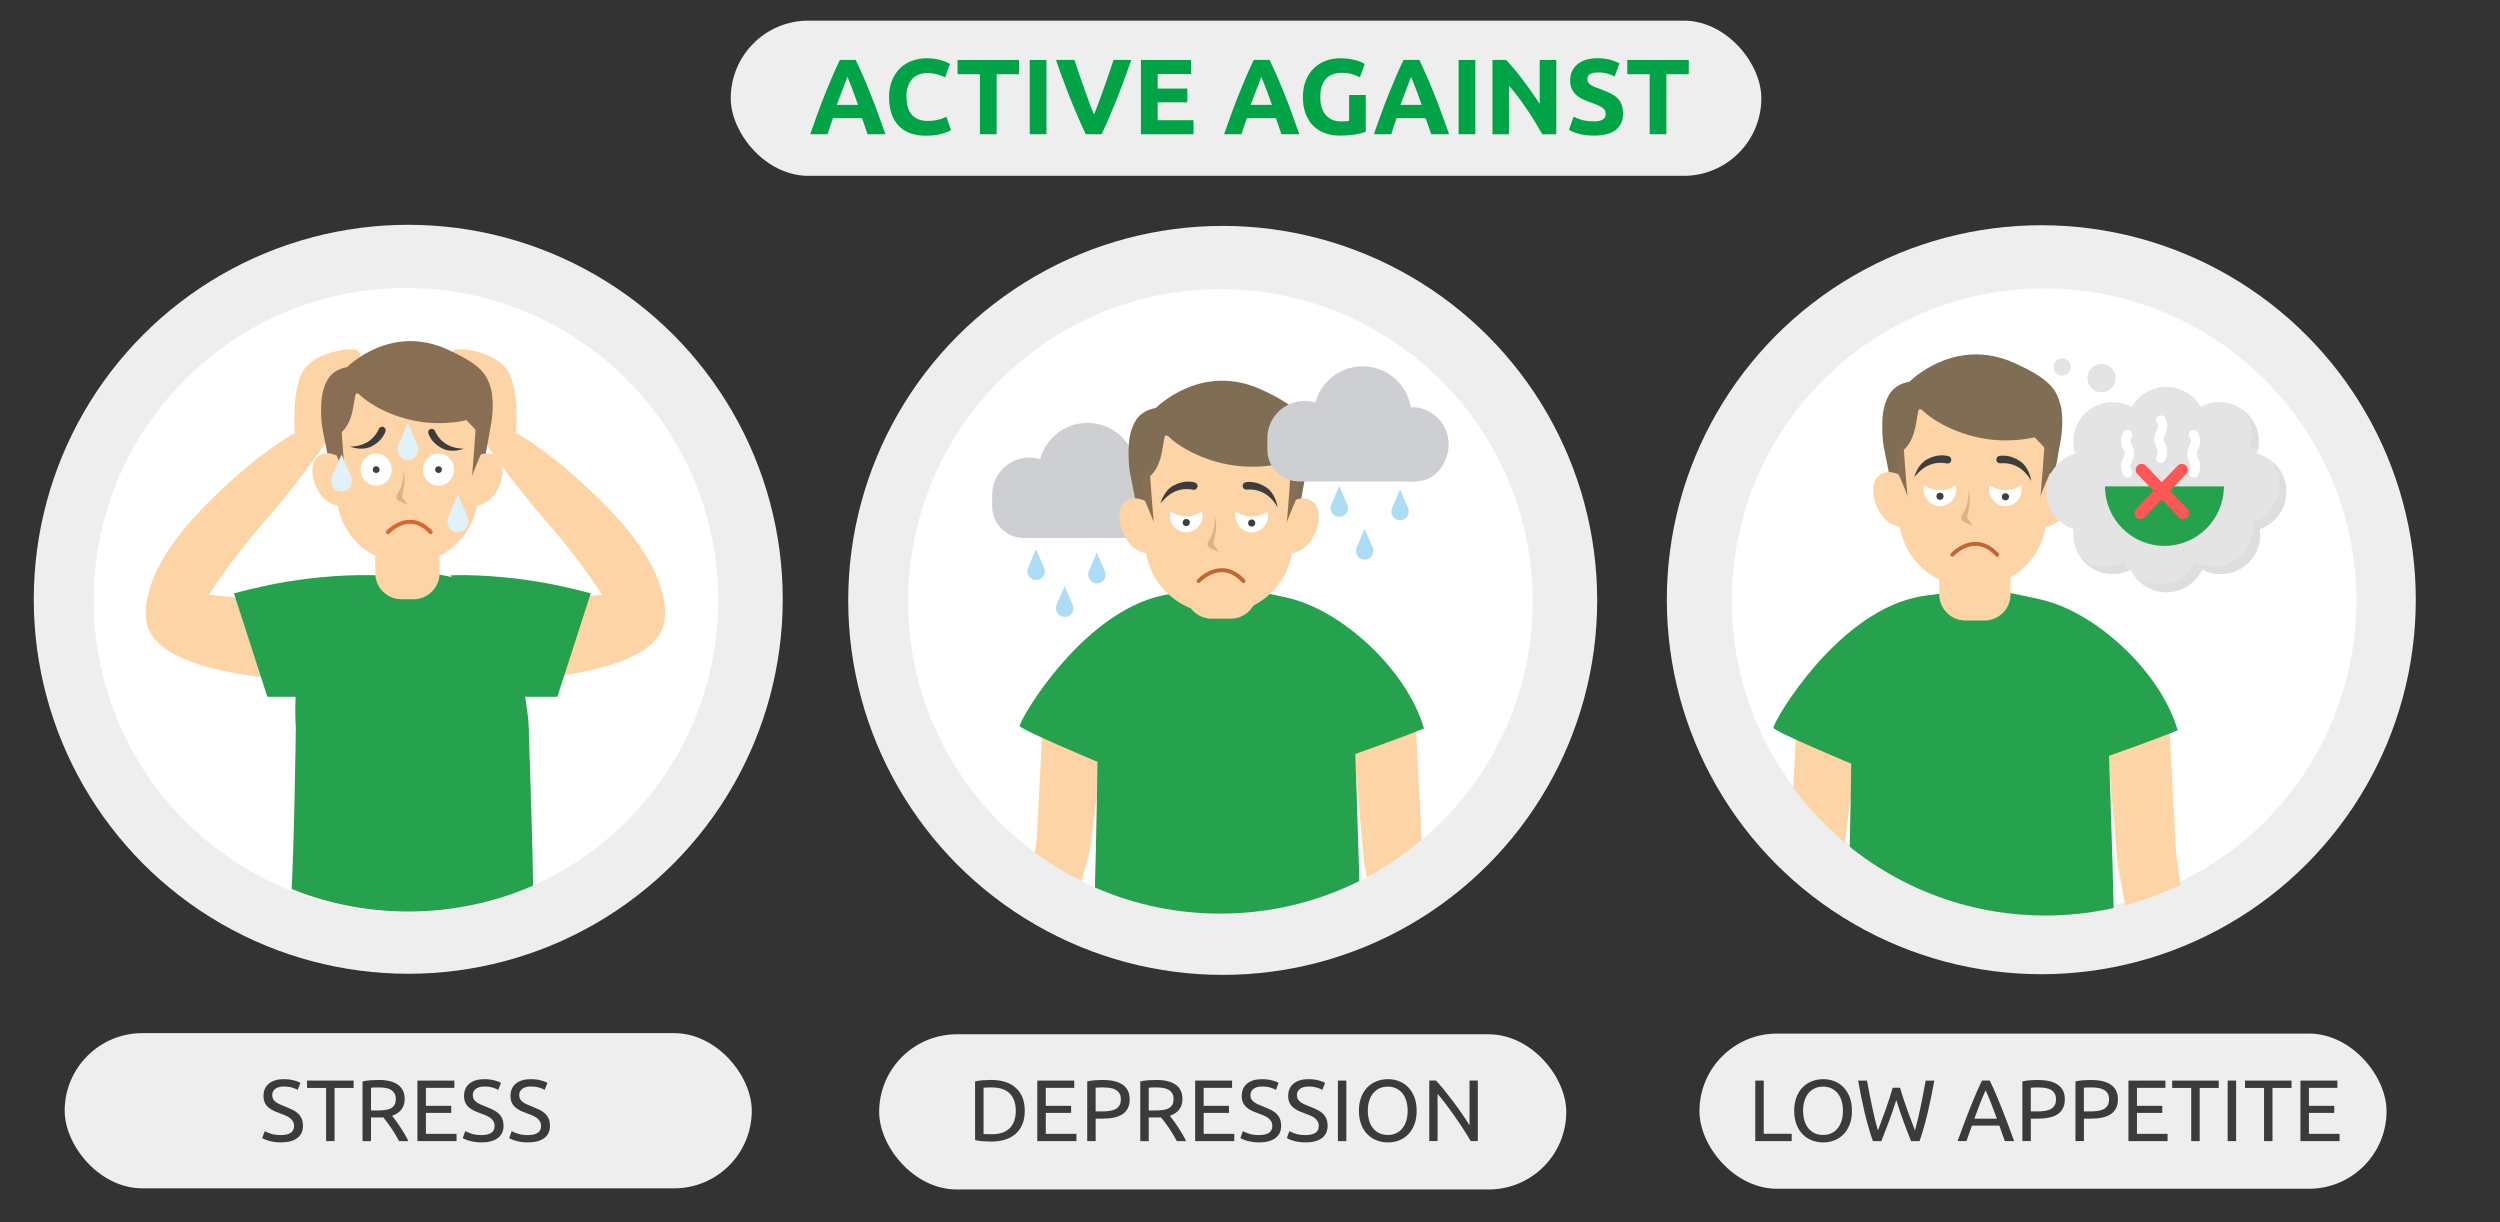 <?xml version="1.0" encoding="UTF-8"?>
<svg id="_Слой_1" data-name="Слой 1" xmlns="http://www.w3.org/2000/svg" width="630" height="308" xmlns:xlink="http://www.w3.org/1999/xlink" viewBox="0 0 630 308">
  <rect x="0" y="0" width="630" height="308" fill="#333333" stroke="none"/>
  <defs>
    <style>
      .cls-1, .cls-2, .cls-3, .cls-4, .cls-5, .cls-6, .cls-7 {
        fill: none;
      }

      .cls-2 {
        stroke: #db652d;
      }

      .cls-2, .cls-3, .cls-7 {
        stroke-linecap: round;
        stroke-linejoin: round;
      }

      .cls-3 {
        stroke: #c06534;
      }

      .cls-4 {
        clip-path: url(#clippath-2);
      }

      .cls-5 {
        clip-path: url(#clippath-1);
      }

      .cls-8 {
        fill: #eee;
      }

      .cls-9 {
        fill: #fff;
      }

      .cls-10 {
        fill: #fcd4a6;
      }

      .cls-11 {
        fill: #e4e4e4;
      }

      .cls-12 {
        fill: #806e54;
      }

      .cls-13 {
        fill: #00a447;
      }

      .cls-14 {
        fill: #cecfd3;
      }

      .cls-15 {
        fill: #adddf5;
      }

      .cls-16 {
        fill: #dedede;
      }

      .cls-17 {
        fill: #dcb287;
      }

      .cls-18 {
        fill: #e1f1f9;
      }

      .cls-19 {
        fill: #3f3f3f;
      }

      .cls-20 {
        fill: #886e52;
      }

      .cls-21 {
        fill: #26a14e;
      }

      .cls-22 {
        fill: #3b3b3b;
      }

      .cls-23 {
        fill: #3d3d3d;
      }

      .cls-6 {
        clip-path: url(#clippath);
      }

      .cls-7 {
        stroke: #ff5656;
        stroke-width: 3px;
      }
    </style>
    <clipPath id="clippath">
      <circle class="cls-1" cx="307.51" cy="151.55" r="78.69"/>
    </clipPath>
    <clipPath id="clippath-1">
      <circle class="cls-1" cx="102.88" cy="151.02" r="78.69"/>
    </clipPath>
    <clipPath id="clippath-2">
      <circle class="cls-1" cx="515.41" cy="152.02" r="78.69"/>
    </clipPath>
  </defs>
  <circle class="cls-8" cx="514.41" cy="151.13" r="94.37"/>
  <circle class="cls-9" cx="515.11" cy="151.38" r="78.69"/>
  <rect class="cls-8" x="184.15" y="5.2" width="259.71" height="39.11" rx="19.56" ry="19.56"/>
  <rect class="cls-8" x="221.55" y="260.64" width="173.15" height="39.11" rx="19.56" ry="19.56"/>
  <circle class="cls-8" cx="308.12" cy="151.3" r="94.37"/>
  <circle class="cls-9" cx="307.55" cy="151.55" r="78.69"/>
  <rect class="cls-8" x="428.26" y="260.46" width="173.15" height="39.11" rx="19.56" ry="19.56"/>
  <g>
    <path class="cls-22" d="m451.5,285.71v1.85h-9.17v-15.25h2.13v13.4h7.04Z"/>
    <path class="cls-22" d="m452.14,279.92c0-1.31.19-2.46.58-3.45s.92-1.83,1.58-2.5c.67-.67,1.44-1.17,2.33-1.51.89-.34,1.83-.51,2.83-.51s1.91.17,2.78.51c.87.34,1.64.84,2.3,1.51.66.67,1.18,1.5,1.57,2.5s.58,2.15.58,3.45-.19,2.46-.58,3.45-.91,1.83-1.57,2.5c-.66.67-1.43,1.17-2.3,1.51-.87.34-1.8.51-2.78.51s-1.94-.17-2.83-.51c-.89-.34-1.66-.84-2.33-1.51-.67-.67-1.2-1.5-1.58-2.5s-.58-2.15-.58-3.45Zm2.24,0c0,.92.12,1.76.35,2.52.23.76.57,1.4,1,1.92.43.53.96.94,1.58,1.22.62.29,1.32.43,2.1.43s1.47-.14,2.09-.43c.62-.29,1.14-.69,1.57-1.22.43-.53.77-1.17,1-1.92.23-.75.35-1.59.35-2.52s-.12-1.76-.35-2.52c-.23-.75-.57-1.4-1-1.92s-.96-.93-1.57-1.22c-.62-.29-1.31-.43-2.09-.43s-1.48.14-2.1.43c-.62.29-1.15.69-1.58,1.22s-.77,1.17-1,1.92c-.24.76-.35,1.6-.35,2.52Z"/>
    <path class="cls-22" d="m477.86,277.22c-.62,1.97-1.24,3.78-1.87,5.46-.63,1.67-1.26,3.3-1.89,4.88h-2.13c-.78-2.24-1.46-4.61-2.06-7.11-.59-2.49-1.15-5.21-1.66-8.14h2.24c.21,1.14.42,2.29.64,3.43.22,1.14.45,2.26.68,3.33.23,1.08.47,2.11.7,3.09.24.98.48,1.89.73,2.73.59-1.54,1.21-3.23,1.87-5.07.66-1.84,1.28-3.74,1.85-5.71h1.85c.57,1.97,1.2,3.87,1.87,5.71.67,1.84,1.31,3.53,1.89,5.07.23-.82.47-1.72.7-2.71.23-.98.46-2.01.69-3.09s.45-2.19.67-3.34c.22-1.15.43-2.3.64-3.44h2.18c-.53,2.93-1.09,5.65-1.68,8.14-.59,2.49-1.27,4.86-2.04,7.11h-2.13c-.65-1.58-1.28-3.21-1.89-4.88s-1.23-3.49-1.85-5.46Z"/>
    <path class="cls-22" d="m505.22,287.56c-.25-.66-.48-1.31-.7-1.95-.22-.64-.45-1.29-.68-1.95h-6.91l-1.39,3.89h-2.22c.59-1.61,1.14-3.11,1.65-4.48.51-1.37,1.01-2.67,1.51-3.91.49-1.23.98-2.41,1.46-3.53.48-1.12.99-2.23,1.52-3.33h1.96c.53,1.1,1.03,2.21,1.52,3.33.48,1.12.97,2.3,1.46,3.53.49,1.23.99,2.53,1.51,3.91.51,1.37,1.06,2.86,1.65,4.48h-2.33Zm-2-5.65c-.47-1.28-.94-2.51-1.4-3.71-.46-1.2-.94-2.34-1.44-3.44-.51,1.1-1,2.25-1.46,3.44-.46,1.2-.92,2.43-1.38,3.71h5.68Z"/>
    <path class="cls-22" d="m513.67,272.16c2.14,0,3.79.41,4.94,1.22,1.15.81,1.73,2.03,1.73,3.64,0,.88-.16,1.63-.47,2.25-.32.62-.77,1.13-1.36,1.52s-1.32.67-2.17.85-1.81.26-2.88.26h-1.69v5.65h-2.13v-15.03c.6-.15,1.27-.25,2.01-.3.74-.05,1.42-.08,2.04-.08Zm.18,1.87c-.91,0-1.61.02-2.09.07v5.98h1.61c.73,0,1.39-.05,1.98-.14.59-.09,1.08-.26,1.49-.48.4-.23.71-.54.94-.93.22-.4.33-.9.33-1.52s-.11-1.07-.34-1.45c-.23-.38-.54-.69-.92-.91s-.84-.38-1.35-.47c-.51-.09-1.06-.13-1.63-.13Z"/>
    <path class="cls-22" d="m527.05,272.16c2.14,0,3.79.41,4.94,1.22,1.15.81,1.73,2.03,1.73,3.64,0,.88-.16,1.63-.47,2.25-.32.62-.77,1.13-1.36,1.52-.59.39-1.32.67-2.17.85-.85.18-1.81.26-2.88.26h-1.69v5.65h-2.13v-15.03c.6-.15,1.27-.25,2.01-.3.74-.05,1.42-.08,2.04-.08Zm.18,1.87c-.91,0-1.61.02-2.09.07v5.98h1.61c.73,0,1.39-.05,1.98-.14.59-.09,1.08-.26,1.49-.48.4-.23.71-.54.93-.93.22-.4.33-.9.33-1.52s-.11-1.07-.34-1.45c-.23-.38-.54-.69-.92-.91-.39-.23-.84-.38-1.35-.47-.51-.09-1.06-.13-1.63-.13Z"/>
    <path class="cls-22" d="m536.37,287.56v-15.25h9.31v1.83h-7.17v4.53h6.38v1.78h-6.38v5.28h7.72v1.83h-9.86Z"/>
    <path class="cls-22" d="m559.12,272.31v1.85h-4.8v13.4h-2.13v-13.4h-4.8v-1.85h11.73Z"/>
    <path class="cls-22" d="m561.37,272.31h2.13v15.25h-2.13v-15.25Z"/>
    <path class="cls-22" d="m577.47,272.31v1.85h-4.8v13.4h-2.13v-13.4h-4.8v-1.85h11.73Z"/>
    <path class="cls-22" d="m579.71,287.56v-15.25h9.31v1.83h-7.17v4.53h6.38v1.78h-6.38v5.28h7.72v1.83h-9.86Z"/>
  </g>
  <rect class="cls-8" x="16.3" y="260.35" width="173.15" height="39.11" rx="19.56" ry="19.56"/>
  <g>
    <path class="cls-22" d="m70.76,286.04c2.23,0,3.34-.76,3.34-2.29,0-.47-.1-.87-.3-1.2-.2-.33-.47-.62-.8-.86-.34-.24-.72-.45-1.15-.63-.43-.18-.89-.35-1.38-.53-.56-.19-1.09-.41-1.58-.65-.5-.24-.93-.53-1.3-.86-.37-.33-.66-.72-.87-1.18-.21-.45-.32-1-.32-1.65,0-1.33.45-2.38,1.36-3.12.91-.75,2.16-1.12,3.76-1.12.92,0,1.76.1,2.52.3.76.2,1.31.41,1.66.65l-.68,1.74c-.31-.19-.77-.38-1.38-.56-.61-.18-1.32-.28-2.12-.28-.41,0-.79.04-1.14.13-.35.09-.66.22-.92.4-.26.18-.47.4-.63.67-.15.27-.23.59-.23.96,0,.41.08.75.24,1.03.16.28.39.52.68.74.29.21.63.41,1.02.58s.82.35,1.29.53c.66.26,1.27.53,1.82.79s1.03.58,1.43.95c.4.37.71.8.94,1.31.22.51.33,1.12.33,1.84,0,1.33-.49,2.36-1.46,3.08s-2.35,1.08-4.12,1.08c-.6,0-1.15-.04-1.66-.12-.51-.08-.96-.18-1.35-.29-.4-.11-.74-.23-1.02-.35-.29-.12-.51-.23-.67-.32l.64-1.76c.34.19.85.4,1.54.64.69.24,1.53.35,2.53.35Z"/>
    <path class="cls-22" d="m89.11,272.31v1.85h-4.8v13.4h-2.13v-13.4h-4.8v-1.85h11.73Z"/>
    <path class="cls-22" d="m98.81,281.18c.23.29.53.68.89,1.16s.73,1,1.11,1.58c.38.58.76,1.18,1.13,1.81.37.63.69,1.24.96,1.83h-2.33c-.29-.56-.61-1.12-.96-1.69-.34-.57-.69-1.12-1.04-1.64-.35-.52-.7-1.01-1.04-1.46-.35-.45-.66-.85-.94-1.19-.19.02-.38.02-.58.02h-2.52v5.96h-2.13v-15.03c.6-.15,1.27-.25,2.01-.3.74-.05,1.42-.08,2.04-.08,2.14,0,3.77.4,4.89,1.21,1.12.81,1.68,2.01,1.68,3.61,0,1.01-.27,1.88-.8,2.6-.54.72-1.32,1.25-2.37,1.61Zm-3.23-7.15c-.91,0-1.61.02-2.09.07v5.74h1.52c.73,0,1.39-.04,1.98-.11.59-.07,1.08-.21,1.48-.42s.71-.5.94-.87c.22-.37.33-.87.33-1.48,0-.57-.11-1.05-.33-1.43-.22-.38-.52-.68-.89-.9-.37-.22-.81-.37-1.32-.46-.51-.09-1.04-.13-1.62-.13Z"/>
    <path class="cls-22" d="m105.19,287.56v-15.25h9.31v1.83h-7.17v4.53h6.38v1.78h-6.38v5.28h7.72v1.83h-9.86Z"/>
    <path class="cls-22" d="m121.3,286.04c2.23,0,3.34-.76,3.34-2.29,0-.47-.1-.87-.3-1.2-.2-.33-.47-.62-.8-.86-.34-.24-.72-.45-1.15-.63-.43-.18-.89-.35-1.38-.53-.56-.19-1.09-.41-1.58-.65-.5-.24-.93-.53-1.3-.86-.37-.33-.66-.72-.87-1.18-.21-.45-.32-1-.32-1.65,0-1.33.45-2.38,1.36-3.12.91-.75,2.16-1.12,3.76-1.12.92,0,1.76.1,2.52.3.76.2,1.31.41,1.66.65l-.68,1.74c-.31-.19-.77-.38-1.38-.56-.61-.18-1.32-.28-2.12-.28-.41,0-.79.04-1.14.13-.35.09-.66.22-.92.4-.26.18-.47.4-.63.67-.15.27-.23.59-.23.96,0,.41.08.75.24,1.03.16.28.39.52.68.74.29.21.63.41,1.02.58s.82.35,1.29.53c.66.26,1.27.53,1.82.79s1.03.58,1.43.95c.4.37.71.8.94,1.31.22.51.33,1.12.33,1.84,0,1.33-.49,2.36-1.46,3.08s-2.35,1.08-4.12,1.08c-.6,0-1.15-.04-1.66-.12-.51-.08-.96-.18-1.35-.29-.4-.11-.74-.23-1.02-.35-.29-.12-.51-.23-.67-.32l.64-1.76c.34.19.85.4,1.54.64.69.24,1.53.35,2.53.35Z"/>
    <path class="cls-22" d="m133,286.04c2.23,0,3.34-.76,3.34-2.29,0-.47-.1-.87-.3-1.2-.2-.33-.47-.62-.8-.86-.34-.24-.72-.45-1.15-.63-.43-.18-.89-.35-1.38-.53-.56-.19-1.09-.41-1.58-.65-.5-.24-.93-.53-1.3-.86-.37-.33-.66-.72-.87-1.18-.21-.45-.32-1-.32-1.65,0-1.33.45-2.38,1.36-3.12.91-.75,2.16-1.12,3.76-1.12.92,0,1.76.1,2.52.3.76.2,1.31.41,1.66.65l-.68,1.74c-.31-.19-.77-.38-1.38-.56-.61-.18-1.32-.28-2.12-.28-.41,0-.79.04-1.14.13-.35.09-.66.22-.92.4-.26.18-.47.4-.63.67-.15.27-.23.59-.23.96,0,.41.08.75.24,1.03.16.28.39.52.68.74.29.21.63.41,1.02.58s.82.35,1.29.53c.66.26,1.27.53,1.82.79s1.03.58,1.43.95c.4.37.71.8.94,1.31.22.51.33,1.12.33,1.84,0,1.33-.49,2.36-1.46,3.08s-2.35,1.08-4.12,1.08c-.6,0-1.15-.04-1.66-.12-.51-.08-.96-.18-1.35-.29-.4-.11-.74-.23-1.02-.35-.29-.12-.51-.23-.67-.32l.64-1.76c.34.19.85.4,1.54.64.69.24,1.53.35,2.53.35Z"/>
  </g>
  <circle class="cls-8" cx="102.88" cy="151.02" r="94.37"/>
  <circle class="cls-9" cx="102.3" cy="151.27" r="78.69"/>
  <g>
    <path class="cls-22" d="m258.24,279.92c0,1.32-.21,2.47-.62,3.44-.41.98-.99,1.78-1.74,2.42-.75.64-1.64,1.12-2.68,1.43-1.04.32-2.19.47-3.43.47-.62,0-1.29-.03-2.04-.08-.74-.05-1.41-.15-2.01-.3v-14.78c.6-.15,1.27-.25,2.01-.3.74-.05,1.42-.08,2.04-.08,1.25,0,2.39.16,3.43.47,1.04.32,1.94.79,2.68,1.43s1.33,1.45,1.74,2.42c.41.98.62,2.12.62,3.44Zm-8.29,5.9c2.02,0,3.53-.52,4.53-1.55,1-1.03,1.5-2.48,1.5-4.34s-.5-3.31-1.5-4.34c-1-1.03-2.51-1.55-4.53-1.55-.6,0-1.07,0-1.4.02-.33.01-.56.03-.69.04v11.66c.13.01.36.03.69.04.33.01.8.02,1.4.02Z"/>
    <path class="cls-22" d="m261.4,287.56v-15.25h9.31v1.83h-7.17v4.53h6.38v1.78h-6.38v5.28h7.72v1.83h-9.86Z"/>
    <path class="cls-22" d="m278.01,272.16c2.14,0,3.79.41,4.94,1.22,1.15.81,1.73,2.03,1.73,3.64,0,.88-.16,1.63-.47,2.25-.32.62-.77,1.13-1.36,1.52-.59.39-1.32.67-2.17.85-.85.18-1.81.26-2.88.26h-1.69v5.65h-2.13v-15.03c.6-.15,1.27-.25,2.01-.3.74-.05,1.42-.08,2.04-.08Zm.18,1.87c-.91,0-1.61.02-2.09.07v5.98h1.61c.73,0,1.39-.05,1.98-.14.59-.09,1.08-.26,1.49-.48.4-.23.71-.54.94-.93.22-.4.33-.9.33-1.52s-.11-1.07-.34-1.45c-.23-.38-.54-.69-.92-.91-.39-.23-.84-.38-1.35-.47-.51-.09-1.06-.13-1.63-.13Z"/>
    <path class="cls-22" d="m294.8,281.18c.23.29.53.68.89,1.16.36.48.73,1,1.11,1.58.38.58.76,1.18,1.13,1.81.37.63.69,1.24.96,1.83h-2.33c-.29-.56-.61-1.12-.96-1.69-.34-.57-.69-1.12-1.04-1.64s-.7-1.01-1.04-1.46c-.34-.45-.66-.85-.94-1.19-.19.02-.38.02-.58.02h-2.52v5.96h-2.13v-15.03c.6-.15,1.27-.25,2.01-.3.74-.05,1.42-.08,2.04-.08,2.14,0,3.77.4,4.9,1.21,1.12.81,1.68,2.01,1.68,3.61,0,1.01-.27,1.88-.8,2.6-.54.72-1.32,1.25-2.36,1.61Zm-3.23-7.15c-.91,0-1.61.02-2.09.07v5.74h1.52c.73,0,1.39-.04,1.98-.11.59-.07,1.08-.21,1.48-.42s.72-.5.94-.87c.22-.37.33-.87.33-1.48,0-.57-.11-1.05-.33-1.43-.22-.38-.52-.68-.89-.9-.37-.22-.81-.37-1.32-.46-.51-.09-1.04-.13-1.62-.13Z"/>
    <path class="cls-22" d="m301.18,287.56v-15.25h9.31v1.83h-7.17v4.53h6.38v1.78h-6.38v5.28h7.72v1.83h-9.86Z"/>
    <path class="cls-22" d="m317.28,286.04c2.23,0,3.34-.76,3.34-2.29,0-.47-.1-.87-.3-1.2-.2-.33-.47-.62-.8-.86-.34-.24-.72-.45-1.16-.63s-.89-.35-1.38-.53c-.56-.19-1.09-.41-1.58-.65s-.93-.53-1.3-.86c-.37-.33-.66-.72-.87-1.18-.21-.45-.32-1-.32-1.65,0-1.33.45-2.38,1.36-3.12.91-.75,2.16-1.12,3.76-1.12.92,0,1.76.1,2.52.3.75.2,1.31.41,1.66.65l-.68,1.74c-.31-.19-.77-.38-1.38-.56-.61-.18-1.32-.28-2.12-.28-.41,0-.79.04-1.14.13-.35.09-.66.22-.92.4-.26.18-.47.4-.63.67-.15.27-.23.59-.23.96,0,.41.08.75.24,1.03.16.28.39.52.68.74.29.21.63.41,1.02.58s.82.35,1.29.53c.66.26,1.26.53,1.82.79.55.26,1.03.58,1.43.95.4.37.71.8.93,1.31.22.51.33,1.12.33,1.84,0,1.33-.49,2.36-1.46,3.08s-2.35,1.08-4.12,1.08c-.6,0-1.16-.04-1.66-.12-.51-.08-.96-.18-1.35-.29-.4-.11-.74-.23-1.02-.35-.29-.12-.51-.23-.67-.32l.64-1.76c.34.19.85.4,1.54.64.69.24,1.53.35,2.53.35Z"/>
    <path class="cls-22" d="m328.99,286.04c2.23,0,3.34-.76,3.34-2.29,0-.47-.1-.87-.3-1.2-.2-.33-.47-.62-.8-.86-.34-.24-.72-.45-1.16-.63s-.89-.35-1.38-.53c-.56-.19-1.08-.41-1.58-.65-.5-.24-.93-.53-1.3-.86s-.66-.72-.87-1.18c-.21-.45-.32-1-.32-1.65,0-1.33.45-2.38,1.36-3.12s2.16-1.12,3.76-1.12c.92,0,1.76.1,2.52.3.75.2,1.31.41,1.66.65l-.68,1.74c-.31-.19-.77-.38-1.38-.56-.61-.18-1.32-.28-2.12-.28-.41,0-.79.04-1.14.13-.35.09-.66.22-.92.4-.26.18-.47.4-.63.67s-.23.59-.23.96c0,.41.08.75.24,1.03.16.28.39.52.68.74.29.21.63.41,1.02.58s.82.35,1.29.53c.66.26,1.26.53,1.82.79.55.26,1.03.58,1.43.95.4.37.71.8.93,1.31.22.51.33,1.12.33,1.84,0,1.33-.49,2.36-1.46,3.08s-2.35,1.08-4.12,1.08c-.6,0-1.16-.04-1.66-.12-.51-.08-.96-.18-1.35-.29-.4-.11-.74-.23-1.02-.35-.29-.12-.51-.23-.67-.32l.64-1.76c.34.19.85.4,1.54.64.69.24,1.53.35,2.53.35Z"/>
    <path class="cls-22" d="m337.15,272.31h2.13v15.25h-2.13v-15.25Z"/>
    <path class="cls-22" d="m342.45,279.92c0-1.31.19-2.46.58-3.45s.92-1.83,1.58-2.5c.67-.67,1.44-1.17,2.33-1.51.89-.34,1.83-.51,2.83-.51s1.91.17,2.78.51c.87.34,1.64.84,2.3,1.51.66.67,1.18,1.5,1.57,2.5s.58,2.15.58,3.45-.19,2.46-.58,3.45-.91,1.83-1.57,2.5c-.66.67-1.43,1.17-2.3,1.51-.87.34-1.8.51-2.78.51s-1.94-.17-2.83-.51c-.89-.34-1.66-.84-2.33-1.51-.67-.67-1.2-1.5-1.58-2.5s-.58-2.15-.58-3.45Zm2.24,0c0,.92.12,1.76.35,2.52.23.76.57,1.4,1,1.92.43.53.96.94,1.58,1.22.62.29,1.32.43,2.1.43s1.47-.14,2.09-.43c.62-.29,1.14-.69,1.57-1.22.43-.53.77-1.17,1-1.92.23-.75.35-1.59.35-2.52s-.12-1.76-.35-2.52c-.23-.75-.57-1.4-1-1.92s-.96-.93-1.57-1.22c-.62-.29-1.31-.43-2.09-.43s-1.48.14-2.1.43c-.62.29-1.15.69-1.58,1.22s-.77,1.17-1,1.92c-.24.76-.35,1.6-.35,2.52Z"/>
    <path class="cls-22" d="m370.63,287.56c-.32-.54-.69-1.15-1.11-1.83-.42-.67-.87-1.38-1.35-2.1-.48-.73-.99-1.46-1.51-2.21-.52-.75-1.04-1.47-1.55-2.17-.51-.7-1.01-1.35-1.5-1.97-.48-.62-.93-1.16-1.34-1.63v11.9h-2.09v-15.25h1.69c.69.73,1.43,1.59,2.21,2.56.78.98,1.56,1.98,2.33,3.01.77,1.03,1.5,2.05,2.18,3.05.68,1,1.26,1.88,1.73,2.66v-11.29h2.09v15.25h-1.78Z"/>
  </g>
  <g>
    <path class="cls-13" d="m218.61,33.82c-.21-.65-.43-1.32-.67-2-.24-.69-.48-1.37-.72-2.05h-7.31c-.24.68-.47,1.37-.71,2.05-.24.69-.46,1.35-.66,2h-4.37c.7-2.02,1.37-3.88,2-5.59.63-1.71,1.25-3.32,1.86-4.83.6-1.51,1.2-2.95,1.79-4.31.59-1.36,1.2-2.69,1.83-3.98h3.99c.62,1.3,1.22,2.62,1.82,3.98.6,1.36,1.2,2.79,1.8,4.31.61,1.51,1.23,3.12,1.86,4.83s1.3,3.57,2.01,5.59h-4.51Zm-5.06-14.47c-.09.27-.23.64-.41,1.11-.18.47-.39,1.01-.62,1.62-.23.61-.49,1.29-.78,2.02-.29.74-.58,1.51-.87,2.32h5.35c-.29-.81-.56-1.59-.83-2.33-.27-.74-.52-1.42-.76-2.03-.24-.61-.45-1.15-.64-1.62-.18-.47-.33-.83-.44-1.1Z"/>
    <path class="cls-13" d="m233.38,34.2c-3.04,0-5.36-.85-6.95-2.54-1.59-1.69-2.39-4.09-2.39-7.21,0-1.55.24-2.93.73-4.14s1.15-2.24,2-3.08c.85-.84,1.85-1.47,3.02-1.9s2.44-.65,3.81-.65c.79,0,1.51.06,2.16.17.65.12,1.21.25,1.7.41.49.15.89.31,1.22.47.32.16.56.29.7.38l-1.21,3.4c-.58-.31-1.25-.57-2.01-.78-.77-.22-1.63-.32-2.61-.32-.65,0-1.28.11-1.9.32s-1.17.56-1.65,1.04-.86,1.09-1.15,1.85c-.29.76-.43,1.67-.43,2.75,0,.86.09,1.67.28,2.42.19.75.49,1.39.92,1.93.42.54.98.97,1.66,1.28.68.32,1.51.47,2.48.47.61,0,1.16-.04,1.65-.11.49-.07.92-.16,1.3-.26.38-.1.71-.21,1-.34s.55-.24.78-.35l1.16,3.38c-.59.36-1.43.68-2.51.97-1.08.29-2.33.43-3.75.43Z"/>
    <path class="cls-13" d="m256.79,15.11v3.59h-5.64v15.12h-4.21v-15.12h-5.64v-3.59h15.5Z"/>
    <path class="cls-13" d="m259.49,15.11h4.21v18.71h-4.21V15.11Z"/>
    <path class="cls-13" d="m273.61,33.82c-.75-1.57-1.48-3.2-2.2-4.89-.73-1.69-1.41-3.36-2.07-5.02-.65-1.65-1.25-3.24-1.8-4.75-.55-1.51-1.02-2.86-1.42-4.05h4.64c.35,1.08.74,2.25,1.17,3.5s.87,2.49,1.31,3.73c.44,1.24.87,2.43,1.28,3.57s.8,2.12,1.17,2.94c.35-.82.74-1.8,1.15-2.94.42-1.14.85-2.32,1.29-3.57.44-1.24.88-2.49,1.31-3.73.43-1.25.82-2.42,1.17-3.51h4.48c-.42,1.19-.9,2.54-1.45,4.05-.54,1.51-1.14,3.09-1.79,4.75-.65,1.66-1.33,3.33-2.05,5.02-.72,1.69-1.45,3.32-2.19,4.89h-4.02Z"/>
    <path class="cls-13" d="m287.51,33.82V15.11h12.64v3.54h-8.42v3.67h7.48v3.46h-7.48v4.51h9.04v3.54h-13.26Z"/>
    <path class="cls-13" d="m322.91,33.82c-.21-.65-.43-1.32-.67-2-.24-.69-.48-1.37-.72-2.05h-7.31c-.24.68-.47,1.37-.71,2.05-.24.69-.46,1.35-.66,2h-4.37c.7-2.02,1.37-3.88,2-5.59.63-1.71,1.25-3.32,1.86-4.83.6-1.51,1.2-2.95,1.79-4.31.59-1.36,1.2-2.69,1.83-3.98h3.99c.62,1.3,1.22,2.62,1.82,3.98.6,1.36,1.2,2.79,1.8,4.31.61,1.51,1.23,3.12,1.86,4.83s1.3,3.57,2.01,5.59h-4.51Zm-5.06-14.47c-.09.27-.23.64-.41,1.11-.18.47-.39,1.01-.62,1.62-.23.61-.49,1.29-.78,2.02-.29.74-.58,1.51-.87,2.32h5.35c-.29-.81-.56-1.59-.83-2.33-.27-.74-.52-1.42-.76-2.03-.24-.61-.45-1.15-.64-1.62-.18-.47-.33-.83-.44-1.1Z"/>
    <path class="cls-13" d="m338.27,18.35c-1.96,0-3.38.54-4.25,1.63-.87,1.09-1.31,2.58-1.31,4.47,0,.92.11,1.75.32,2.5s.54,1.39.97,1.93c.43.54.97.96,1.62,1.26.65.3,1.4.45,2.27.45.47,0,.87,0,1.2-.03.33-.02.62-.05.88-.11v-6.51h4.21v9.26c-.5.2-1.31.41-2.43.63s-2.49.34-4.13.34c-1.4,0-2.68-.22-3.82-.65-1.14-.43-2.12-1.06-2.93-1.89-.81-.83-1.44-1.85-1.88-3.05-.44-1.21-.66-2.58-.66-4.13s.24-2.95.73-4.16c.49-1.21,1.15-2.23,2-3.06.85-.84,1.84-1.47,2.98-1.9,1.14-.43,2.36-.65,3.66-.65.88,0,1.68.06,2.39.17.71.12,1.32.25,1.84.41.51.15.94.31,1.27.47.33.16.57.29.71.38l-1.21,3.38c-.58-.31-1.24-.57-1.98-.8-.75-.22-1.56-.34-2.44-.34Z"/>
    <path class="cls-13" d="m360.65,33.82c-.21-.65-.43-1.32-.67-2-.24-.69-.48-1.37-.72-2.05h-7.31c-.24.68-.47,1.37-.71,2.05-.24.69-.46,1.35-.66,2h-4.37c.7-2.02,1.37-3.88,2-5.59.63-1.71,1.25-3.32,1.86-4.83.6-1.51,1.2-2.95,1.79-4.31.59-1.36,1.2-2.69,1.83-3.98h3.99c.62,1.3,1.22,2.62,1.82,3.98.6,1.36,1.2,2.79,1.8,4.31.61,1.51,1.23,3.12,1.86,4.83s1.3,3.57,2.01,5.59h-4.51Zm-5.06-14.47c-.09.27-.23.64-.41,1.11-.18.47-.39,1.01-.62,1.62-.23.61-.49,1.29-.78,2.02-.29.74-.58,1.51-.87,2.32h5.35c-.29-.81-.56-1.59-.83-2.33-.27-.74-.52-1.42-.76-2.03-.24-.61-.45-1.15-.64-1.62-.18-.47-.33-.83-.44-1.1Z"/>
    <path class="cls-13" d="m367.57,15.11h4.21v18.71h-4.21V15.11Z"/>
    <path class="cls-13" d="m388.66,33.82c-1.21-2.14-2.51-4.26-3.92-6.34-1.4-2.09-2.9-4.06-4.48-5.91v12.26h-4.16V15.11h3.43c.59.59,1.25,1.32,1.97,2.19.72.86,1.45,1.79,2.2,2.77.75.98,1.49,2,2.23,3.05.74,1.05,1.43,2.07,2.08,3.04v-11.04h4.18v18.71h-3.54Z"/>
    <path class="cls-13" d="m401.62,30.6c.59,0,1.08-.05,1.47-.15s.7-.23.93-.41c.23-.17.4-.37.49-.61.09-.23.13-.5.13-.78,0-.61-.29-1.12-.86-1.53s-1.57-.84-2.97-1.31c-.61-.22-1.22-.46-1.84-.74-.61-.28-1.16-.63-1.65-1.05-.49-.42-.88-.94-1.19-1.54-.31-.6-.46-1.34-.46-2.2s.16-1.64.49-2.33c.32-.69.78-1.28,1.38-1.77.59-.49,1.31-.86,2.16-1.12.85-.26,1.8-.39,2.86-.39,1.26,0,2.35.13,3.27.4.92.27,1.67.57,2.27.89l-1.21,3.32c-.52-.27-1.1-.51-1.74-.71s-1.41-.31-2.31-.31c-1.01,0-1.73.14-2.17.42-.44.28-.66.71-.66,1.28,0,.34.08.63.24.86.16.23.39.45.69.63.3.19.64.36,1.03.51.39.15.81.31,1.28.47.97.36,1.82.72,2.54,1.07.72.35,1.32.76,1.8,1.23.48.47.83,1.02,1.07,1.65.23.63.35,1.39.35,2.29,0,1.75-.61,3.1-1.84,4.06-1.22.96-3.07,1.44-5.54,1.44-.83,0-1.58-.05-2.24-.15-.67-.1-1.26-.22-1.77-.36-.51-.14-.96-.3-1.32-.46-.37-.16-.68-.32-.93-.46l1.19-3.35c.56.31,1.25.58,2.07.82.82.24,1.82.36,3.01.36Z"/>
    <path class="cls-13" d="m425.57,15.11v3.59h-5.64v15.12h-4.21v-15.12h-5.64v-3.59h15.5Z"/>
  </g>
  <g class="cls-6">
    <g>
      <g>
        <circle class="cls-14" cx="274.03" cy="118.88" r="12.32"/>
        <circle class="cls-14" cx="286.35" cy="126.23" r="9.37"/>
        <circle class="cls-14" cx="259.4" cy="124.68" r="9.37"/>
        <path class="cls-14" d="m251.85,123.96h41.58c1,0,1.82.82,1.82,1.82v1.83c0,4.41-3.58,7.98-7.98,7.98h-29.25c-4.41,0-7.98-3.58-7.98-7.98v-1.83c0-1,.82-1.82,1.82-1.82Z"/>
      </g>
      <polygon class="cls-10" points="263.13 175.54 261.25 211.51 256.61 244.01 266.89 244.01 274.74 213.7 278.8 181.77 263.13 175.54"/>
      <polygon class="cls-10" points="356.54 178.43 358.42 214.39 363.06 246.9 349.26 246.9 343.73 217.39 340.86 184.65 356.54 178.43"/>
      <path class="cls-21" d="m295.19,149.64c14.17-1.87,14.21-2.36,29.04.94,14.03,3.12,30.39,18.35,34.61,32.99-5.6,2.31-17.31,6.43-17.31,6.43,0,0,1.98,53.99,1.13,55.1-1.18,1.54-48.85,4.65-67.78.57,1.17-12.8,1.69-53.69,1.69-53.69,0,0-19.28-8.05-19.59-9.03-.35-1.1,16.47-30.43,38.21-33.3Z"/>
      <path class="cls-10" d="m298.75,137.94h17.97v11.39c0,3.63-2.95,6.58-6.58,6.58h-4.81c-3.63,0-6.58-2.95-6.58-6.58v-11.39h0Z"/>
      <path class="cls-12" d="m329.35,108.76c-1.09-3.95-2.48-6.49-11.62-10.64-15.1-6.87-26.45,4.68-26.45,4.68-4.17.78-5.56,3.34-6.36,6.25-.85,3.11-.55,8.59,0,10.94l3.02,15.16,2.91-14.16c2.86-9.31,7.2-13.11,7.2-13.11l13.8-1.09,14.63,27,2.85-15.98c.36-2.03.51-4.09.4-6.15-.07-1.19-.18-2.22-.37-2.9Z"/>
      <path class="cls-10" d="m290.86,127.83s-4.05-3.96-7.29-1.38c-3.82,3.06.18,14.05,6.96,12.89l.33-11.51Z"/>
      <path class="cls-10" d="m323.57,127.83s4.05-3.96,7.29-1.38c3.82,3.06-.18,14.05-6.96,12.89l-.33-11.51Z"/>
      <path class="cls-10" d="m307.57,154.58h-.74c-10.09,0-18.28-8.18-18.28-18.28v-16.29l5.04-10.25,24.47,2.13,7.79,8.12v16.29c0,10.09-8.18,18.28-18.28,18.28Z"/>
      <path class="cls-17" d="m306.12,130.61s0,.07.01.19c.03.56-.09,2.24-.65,3.74-.29.78-.64,1.4-.99,1.91-.4.58-.2,1.38.44,1.68l2.26,1.01-1.18-1.69c-.18-.26-.25-.58-.18-.89.22-.99.68-2.84.65-4.03-.04-1.54-.44-2.58-.44-2.58"/>
      <path class="cls-23" d="m292.42,126.98s.75-3.27,3.32-4.64c2.38-1.27,4.35-1.04,5.37-.75.45.12.73.56.67,1.02h0c-.07.54-.59.91-1.12.8-1.7-.36-5.3-.49-8.24,3.57Z"/>
      <path class="cls-12" d="m326.93,105.72c-.52.17-17.26-4.47-17.26-4.47l-14.69,4.47s0,.01,0,.02c-12.91,3.49-7.22,15.72-7.22,15.72,5.31-2.73,4.92-8.32,5.93-12.35,2.35,3.09,11.35,8.72,22.42,8.5,11.34-.22,12.62-4.64,12.62-4.64,0,0-1.3-7.44-1.81-7.26Z"/>
      <path class="cls-20" d="m288.55,126.23s2.49,5.67,2.31,5.94-1.15-14-1.15-14l-2.07,3.12.91,4.94Z"/>
      <path class="cls-20" d="m326.47,126.23s-2.49,5.67-2.31,5.94,1.15-14,1.15-14l2.07,3.12-.91,4.94Z"/>
      <path class="cls-3" d="m302.06,146.42s5.59-6.16,11.3,0"/>
      <path class="cls-9" d="m294.83,129.89c0,2.36,1.84,4.27,4.11,4.27s4.11-1.91,4.11-4.27-1.84-4.27-4.11-4.27-4.11,1.91-4.11,4.27Z"/>
      <circle class="cls-19" cx="298.94" cy="131.68" r=".9"/>
      <path class="cls-9" d="m315.43,125.63c-2.27,0-4.11,1.91-4.11,4.27s1.84,4.27,4.11,4.27,4.11-1.91,4.11-4.27-1.84-4.27-4.11-4.27Z"/>
      <circle class="cls-19" cx="315.43" cy="131.81" r=".9"/>
      <path class="cls-10" d="m321.9,126.73l-7.08-2.07-5.96,2.07s6.19,7.68,13.03,0Z"/>
      <path class="cls-10" d="m305.46,126.73l-7.08-2.07-5.96,2.07s6.19,7.68,13.03,0Z"/>
      <g>
        <circle class="cls-14" cx="343.37" cy="104.63" r="12.32"/>
        <circle class="cls-14" cx="355.7" cy="111.97" r="9.37"/>
        <circle class="cls-14" cx="328.74" cy="110.42" r="9.37"/>
        <path class="cls-14" d="m321.19,109.7h41.58c1,0,1.82.82,1.82,1.82v1.83c0,4.41-3.58,7.98-7.98,7.98h-29.25c-4.41,0-7.98-3.58-7.98-7.98v-1.83c0-1,.82-1.82,1.82-1.82Z"/>
      </g>
      <path class="cls-23" d="m321.95,127.87s-.37-3.33-2.77-4.99c-2.22-1.53-4.2-1.52-5.25-1.36-.46.07-.79.48-.78.94h0c0,.55.48.97,1.03.92,1.73-.16,5.32.11,7.78,4.48Z"/>
      <path class="cls-15" d="m337.48,122.46l-2.01,4.73c-.62,1.45.45,3.07,2.03,3.07h0c1.59,0,2.65-1.62,2.02-3.08l-2.04-4.72Z"/>
      <path class="cls-15" d="m343.88,133.25l-2.01,4.73c-.62,1.45.45,3.07,2.03,3.07h0c1.59,0,2.65-1.62,2.02-3.08l-2.04-4.72Z"/>
      <path class="cls-15" d="m352.8,123.31l-2.01,4.73c-.62,1.45.45,3.07,2.03,3.07h0c1.59,0,2.65-1.62,2.02-3.08l-2.04-4.72Z"/>
      <path class="cls-15" d="m261.08,138.38l-2.01,4.73c-.62,1.45.45,3.07,2.03,3.07h0c1.59,0,2.65-1.62,2.02-3.08l-2.04-4.72Z"/>
      <path class="cls-15" d="m268.28,147.67l-2.01,4.73c-.62,1.45.45,3.07,2.03,3.07h0c1.59,0,2.65-1.62,2.02-3.08l-2.04-4.72Z"/>
      <path class="cls-15" d="m276.4,139.23l-2.01,4.73c-.62,1.45.45,3.07,2.03,3.07h0c1.59,0,2.65-1.62,2.02-3.08l-2.04-4.72Z"/>
    </g>
  </g>
  <g class="cls-5">
    <g>
      <path class="cls-10" d="m78.72,171.53s-37.37-.38-41.48-13.6c-1.64-5.27.25-15.89,13.64-29.67,13.74-14.13,23.43-19.16,23.43-19.16,0,0-.96-11.05,2.19-15.83,3.15-4.79,12.59-5.89,13.69-4.93s.72,2.21-2.72,4.16c-3.44,1.95-4.54.86-6.13,8.71-.67,3.28,1.2,8.38.6,10.34-.3.98-7.85,11.38-15.98,20.69-7.99,9.16-13.3,17.61-13.3,17.61l10.7,1.16,15.35,20.51Z"/>
      <path class="cls-10" d="m125.63,171.53s37.37-.38,41.48-13.6c1.64-5.27-.25-15.89-13.64-29.67-13.74-14.13-23.43-19.16-23.43-19.16,0,0,.96-11.05-2.19-15.83s-12.59-5.89-13.69-4.93-.72,2.21,2.72,4.16c3.44,1.95,4.54.86,6.13,8.71.67,3.28-1.2,8.38-.6,10.34.3.98,7.85,11.38,15.98,20.69,7.99,9.16,13.3,17.61,13.3,17.61l-10.7,1.16-15.35,20.51Z"/>
      <path class="cls-21" d="m91.35,145.37c12.78-1.69,12.83-2.13,26.2.85,12.66,2.81,15.61,35.57,15.61,35.57,0,0,1.79,48.71,1.02,49.72-1.06,1.39-44.08,4.2-61.16.52,1.05-11.55,1.53-48.44,1.53-48.44,0,0-2.81-35.6,16.8-38.2Z"/>
      <path class="cls-10" d="m94.57,134.8h16.21v9.63c0,3.63-2.95,6.58-6.58,6.58h-3.05c-3.63,0-6.58-2.95-6.58-6.58v-9.63h0Z"/>
      <path class="cls-20" d="m123.78,98.19c-1.04-3.77-2.36-6.19-11.08-10.15-14.4-6.55-25.22,4.47-25.22,4.47-3.98.75-5.3,3.18-6.06,5.96-.81,2.96-.52,8.19,0,10.43l2.88,14.45,2.77-13.5c2.72-8.88,6.86-12.5,6.86-12.5l13.16-1.04,13.95,25.75,2.71-15.24c.34-1.93.49-3.9.38-5.86-.06-1.13-.18-2.12-.36-2.77Z"/>
      <path class="cls-10" d="m87.08,116.37s-3.86-3.78-6.95-1.31c-3.64,2.91.17,13.4,6.63,12.29l.32-10.98Z"/>
      <path class="cls-10" d="m118.28,116.37s3.86-3.78,6.95-1.31c3.64,2.91-.17,13.4-6.63,12.29l-.32-10.98Z"/>
      <path class="cls-10" d="m103.02,141.88h-.71c-9.62,0-17.43-7.8-17.43-17.43v-15.54l4.8-9.77,23.33,2.03,7.43,7.75v15.54c0,9.62-7.8,17.43-17.43,17.43Z"/>
      <path class="cls-17" d="m101.64,119.02s0,.07.01.19c.03.53-.08,2.14-.62,3.57-.28.75-.61,1.34-.94,1.82-.39.55-.19,1.31.42,1.6l2.15.97-1.13-1.62c-.17-.25-.24-.55-.17-.85.21-.94.65-2.71.62-3.84-.04-1.47-.42-2.46-.42-2.46"/>
      <path class="cls-20" d="m121.47,95.29c-.49.16-16.45-4.26-16.45-4.26l-14.01,4.26s0,.01,0,.02c-12.31,3.33-6.89,14.99-6.89,14.99,5.07-2.6,4.69-7.94,5.65-11.78,2.24,2.95,10.82,8.31,21.38,8.11,10.81-.21,12.04-4.42,12.04-4.42,0,0-1.24-7.09-1.73-6.92Z"/>
      <path class="cls-20" d="m84.88,114.85s2.38,5.41,2.2,5.66-1.1-13.35-1.1-13.35l-1.98,2.97.87,4.71Z"/>
      <path class="cls-20" d="m121.03,114.85s-2.38,5.41-2.2,5.66,1.1-13.35,1.1-13.35l1.98,2.97-.87,4.71Z"/>
      <path class="cls-2" d="m97.76,134.1s5.33-5.87,10.78,0"/>
      <path class="cls-9" d="m90.87,118.34c0,2.25,1.75,4.07,3.91,4.07s3.91-1.82,3.91-4.07-1.75-4.07-3.91-4.07-3.91,1.82-3.91,4.07Z"/>
      <circle class="cls-19" cx="94.79" cy="118.34" r=".85"/>
      <path class="cls-9" d="m110.51,114.27c-2.16,0-3.91,1.82-3.91,4.07s1.75,4.07,3.91,4.07,3.91-1.82,3.91-4.07-1.75-4.07-3.91-4.07Z"/>
      <circle class="cls-19" cx="110.51" cy="118.34" r=".85"/>
      <path class="cls-23" d="m116.91,113.06s-2.96,1.21-5.44-.04c-2.3-1.16-3.19-2.82-3.53-3.78-.15-.42.04-.88.43-1.08h0c.46-.24,1.03-.04,1.24.44.65,1.53,2.52,4.4,7.3,4.47Z"/>
      <path class="cls-23" d="m88.17,112.54s2.96,1.21,5.44-.04c2.3-1.16,3.19-2.82,3.53-3.78.15-.42-.04-.88-.43-1.08h0c-.46-.24-1.03-.04-1.24.44-.65,1.53-2.52,4.4-7.3,4.47Z"/>
      <path class="cls-18" d="m115.38,124.66l-2.43,5.72c-.75,1.76.54,3.71,2.45,3.71h0c1.92,0,3.21-1.97,2.45-3.73l-2.47-5.71Z"/>
      <path class="cls-18" d="m102.76,106.62l-2.39,5.63c-.74,1.73.53,3.65,2.42,3.65h0c1.89,0,3.16-1.93,2.41-3.67l-2.43-5.62Z"/>
      <path class="cls-18" d="m86.06,114.53l-2.4,5.66c-.74,1.74.54,3.67,2.43,3.67h0c1.9,0,3.17-1.94,2.42-3.69l-2.44-5.64Z"/>
      <path class="cls-21" d="m94.23,144.98s-10.15-.55-23.93,1.96c-5.4.98-11.35,2.57-11.35,2.57l8.43,26.09h8.21l-1.06,9.3,19.7-39.92Z"/>
      <path class="cls-21" d="m113.6,144.98s10.15-.55,23.93,1.96c5.4.98,11.35,2.57,11.35,2.57l-8.43,26.09h-8.21s1.06,9.3,1.06,9.3l-19.7-39.92Z"/>
    </g>
  </g>
  <g class="cls-4">
    <g>
      <polygon class="cls-10" points="453.07 176.01 451.19 211.97 446.55 244.47 456.83 244.47 464.68 214.16 468.74 182.23 453.07 176.01"/>
      <polygon class="cls-10" points="546.48 178.89 548.36 214.86 553 247.36 539.2 247.36 533.66 217.86 530.8 185.11 546.48 178.89"/>
      <path class="cls-21" d="m485.13,150.11c14.17-1.87,14.21-2.36,29.04.94,14.03,3.12,30.39,18.35,34.61,32.99-5.6,2.31-17.31,6.43-17.31,6.43,0,0,1.98,53.99,1.13,55.1-1.18,1.54-48.85,4.65-67.78.57,1.17-12.8,1.69-53.69,1.69-53.69,0,0-19.28-8.05-19.59-9.03-.35-1.1,16.47-30.43,38.21-33.3Z"/>
      <path class="cls-10" d="m488.69,138.4h17.97v11.39c0,3.63-2.95,6.58-6.58,6.58h-4.81c-3.63,0-6.58-2.95-6.58-6.58v-11.39h0Z"/>
      <path class="cls-12" d="m519.28,102.13c-1.09-3.95-2.48-6.49-11.62-10.64-15.1-6.87-26.45,4.68-26.45,4.68-4.17.78-5.56,3.34-6.36,6.25-.85,3.11-.55,8.59,0,10.94l3.02,15.16,2.91-14.16c2.86-9.31,7.2-13.11,7.2-13.11l13.8-1.09,14.63,27,2.85-15.98c.36-2.03.51-4.09.4-6.15-.07-1.19-.18-2.22-.37-2.9Z"/>
      <path class="cls-10" d="m480.8,121.21s-4.05-3.96-7.29-1.38c-3.82,3.06.18,14.05,6.96,12.89l.33-11.51Z"/>
      <path class="cls-10" d="m513.51,121.21s4.05-3.96,7.29-1.38c3.82,3.06-.18,14.05-6.96,12.89l-.33-11.51Z"/>
      <path class="cls-10" d="m497.51,147.96h-.74c-10.09,0-18.28-8.18-18.28-18.28v-16.29l5.04-10.25,24.47,2.13,7.79,8.12v16.29c0,10.09-8.18,18.28-18.28,18.28Z"/>
      <path class="cls-17" d="m496.06,123.98s0,.07.01.19c.03.56-.09,2.24-.65,3.74-.29.78-.64,1.4-.99,1.91-.4.58-.2,1.38.44,1.68l2.26,1.01-1.18-1.69c-.18-.26-.25-.58-.18-.89.22-.99.68-2.84.65-4.03-.04-1.54-.44-2.58-.44-2.58"/>
      <path class="cls-23" d="m482.36,120.36s.75-3.27,3.32-4.64c2.38-1.27,4.35-1.04,5.37-.75.45.12.73.56.67,1.02h0c-.07.54-.59.91-1.12.8-1.7-.36-5.3-.49-8.24,3.57Z"/>
      <path class="cls-12" d="m516.87,99.09c-.52.17-17.26-4.47-17.26-4.47l-14.69,4.47s0,.01,0,.02c-12.91,3.49-7.22,15.72-7.22,15.72,5.31-2.73,4.92-8.32,5.93-12.35,2.35,3.09,11.35,8.72,22.42,8.5,11.34-.22,12.62-4.64,12.62-4.64,0,0-1.3-7.44-1.81-7.26Z"/>
      <path class="cls-20" d="m478.49,119.61s2.49,5.67,2.31,5.94-1.15-14-1.15-14l-2.07,3.12.91,4.94Z"/>
      <path class="cls-20" d="m516.41,119.61s-2.49,5.67-2.31,5.94,1.15-14,1.15-14l2.07,3.12-.91,4.94Z"/>
      <path class="cls-3" d="m491.99,139.79s5.59-6.16,11.3,0"/>
      <path class="cls-9" d="m484.77,123.27c0,2.36,1.84,4.27,4.11,4.27s4.11-1.91,4.11-4.27-1.84-4.27-4.11-4.27-4.11,1.91-4.11,4.27Z"/>
      <circle class="cls-19" cx="488.88" cy="125.06" r=".9"/>
      <path class="cls-9" d="m505.37,119c-2.27,0-4.11,1.91-4.11,4.27s1.84,4.27,4.11,4.27,4.11-1.91,4.11-4.27-1.84-4.27-4.11-4.27Z"/>
      <circle class="cls-19" cx="505.37" cy="125.19" r=".9"/>
      <path class="cls-10" d="m511.84,120.11l-7.08-2.07-5.96,2.07s6.19,7.68,13.03,0Z"/>
      <path class="cls-10" d="m495.39,120.11l-7.08-2.07-5.96,2.07s6.19,7.68,13.03,0Z"/>
      <path class="cls-23" d="m511.88,121.24s-.37-3.33-2.77-4.99c-2.22-1.53-4.2-1.52-5.25-1.36-.46.07-.79.48-.78.94h0c0,.55.48.97,1.03.92,1.73-.16,5.32.11,7.78,4.48Z"/>
    </g>
    <g>
      <circle class="cls-11" cx="532.41" cy="111.28" r="9.95"/>
      <circle class="cls-11" cx="545.91" cy="107.45" r="9.95"/>
      <circle class="cls-11" cx="559.26" cy="111.28" r="9.95"/>
      <circle class="cls-11" cx="566.2" cy="123.92" r="9.95"/>
      <circle class="cls-11" cx="559.6" cy="134.7" r="9.95"/>
      <circle class="cls-11" cx="545.91" cy="139.28" r="9.95"/>
      <circle class="cls-11" cx="532.41" cy="134.7" r="9.95"/>
      <circle class="cls-11" cx="525.63" cy="123.92" r="9.95"/>
      <circle class="cls-11" cx="537.5" cy="124.76" r="9.95"/>
      <circle class="cls-11" cx="550.64" cy="124.76" r="9.95"/>
      <circle class="cls-11" cx="529.58" cy="95.29" r="3.57"/>
      <circle class="cls-11" cx="519.69" cy="92.46" r="2.17"/>
      <path class="cls-16" d="m542.37,115.39c-.06-.01-.12-.02-.17-.03.03.03.07.06.1.09.02-.02.05-.04.07-.07Z"/>
      <path class="cls-16" d="m552.77,100.67c.09-.05.19-.08.28-.13-.29-.3-.6-.58-.92-.84.23.31.45.63.64.97Z"/>
      <path class="cls-16" d="m567.43,109.43c0,1.06-.17,2.08-.47,3.03.72.19,1.4.46,2.04.79.13-.64.21-1.3.21-1.98,0-3.14-1.46-5.94-3.74-7.76,1.23,1.66,1.97,3.7,1.97,5.92Z"/>
      <path class="cls-16" d="m576.15,123.92c0-3.14-1.45-5.92-3.72-7.74,1.22,1.65,1.95,3.69,1.95,5.9,0,4.36-2.8,8.05-6.7,9.4.06.45.11.91.11,1.39,0,5.49-4.45,9.95-9.95,9.95-1.69,0-3.29-.43-4.68-1.17-1.58,3.39-5.02,5.75-9.01,5.75-2.35,0-4.49-.83-6.19-2.19,1.81,2.44,4.69,4.04,7.96,4.04,3.99,0,7.42-2.36,9.01-5.75,1.4.75,2.99,1.17,4.68,1.17,5.49,0,9.95-4.45,9.95-9.95,0-.47-.04-.93-.11-1.39,3.9-1.35,6.7-5.04,6.7-9.4Z"/>
      <path class="cls-16" d="m535.17,141.71c-1.36.7-2.9,1.1-4.53,1.1-2.35,0-4.51-.82-6.21-2.19,1.81,2.44,4.71,4.03,7.98,4.03,1.46,0,2.83-.33,4.08-.9-.52-.63-.97-1.3-1.32-2.04Z"/>
      <path class="cls-21" d="m530.46,122.58h29.96c0,8.27-6.71,14.98-14.98,14.98h0c-8.27,0-14.98-6.71-14.98-14.98h0Z"/>
      <g>
        <path class="cls-9" d="m544.51,116.67c-.2,0-.41-.07-.61-.14-.54-.34-.75-1.09-.41-1.63.34-.61.34-1.36,0-1.97-.82-1.43-.82-3.06,0-4.49.41-.68.41-1.36,0-1.97-.34-.54-.14-1.29.41-1.63.54-.34,1.29-.14,1.63.41.82,1.36.82,3.06,0,4.42-.41.68-.41,1.36,0,1.97.82,1.43.82,3.06,0,4.49-.2.34-.61.54-1.02.54Z"/>
        <path class="cls-9" d="m552.81,120.34c-.2,0-.41-.07-.61-.14-.54-.34-.75-1.09-.41-1.63.34-.61.34-1.36,0-1.97-.82-1.43-.82-3.06,0-4.49.41-.68.41-1.36,0-1.97-.34-.54-.14-1.29.41-1.63.54-.34,1.29-.14,1.63.41.82,1.36.82,3.06,0,4.42-.41.68-.41,1.36,0,1.97.82,1.43.82,3.06,0,4.49-.2.34-.61.54-1.02.54Z"/>
        <path class="cls-9" d="m536.14,120.34c-.41,0-.82-.2-1.02-.61-.82-1.36-.82-3.06,0-4.42.41-.68.41-1.36,0-1.97-.82-1.43-.82-3.06,0-4.49.34-.54,1.09-.75,1.63-.41s.75,1.09.41,1.63c-.34.61-.34,1.36,0,1.97.82,1.43.82,3.06,0,4.49-.41.68-.41,1.36,0,1.97.34.54.14,1.29-.41,1.63-.2.14-.41.2-.61.2Z"/>
      </g>
      <line class="cls-7" x1="539.69" y1="118.4" x2="550.15" y2="129.3"/>
      <line class="cls-7" x1="549.84" y1="118.4" x2="539.38" y2="129.3"/>
    </g>
  </g>
</svg>